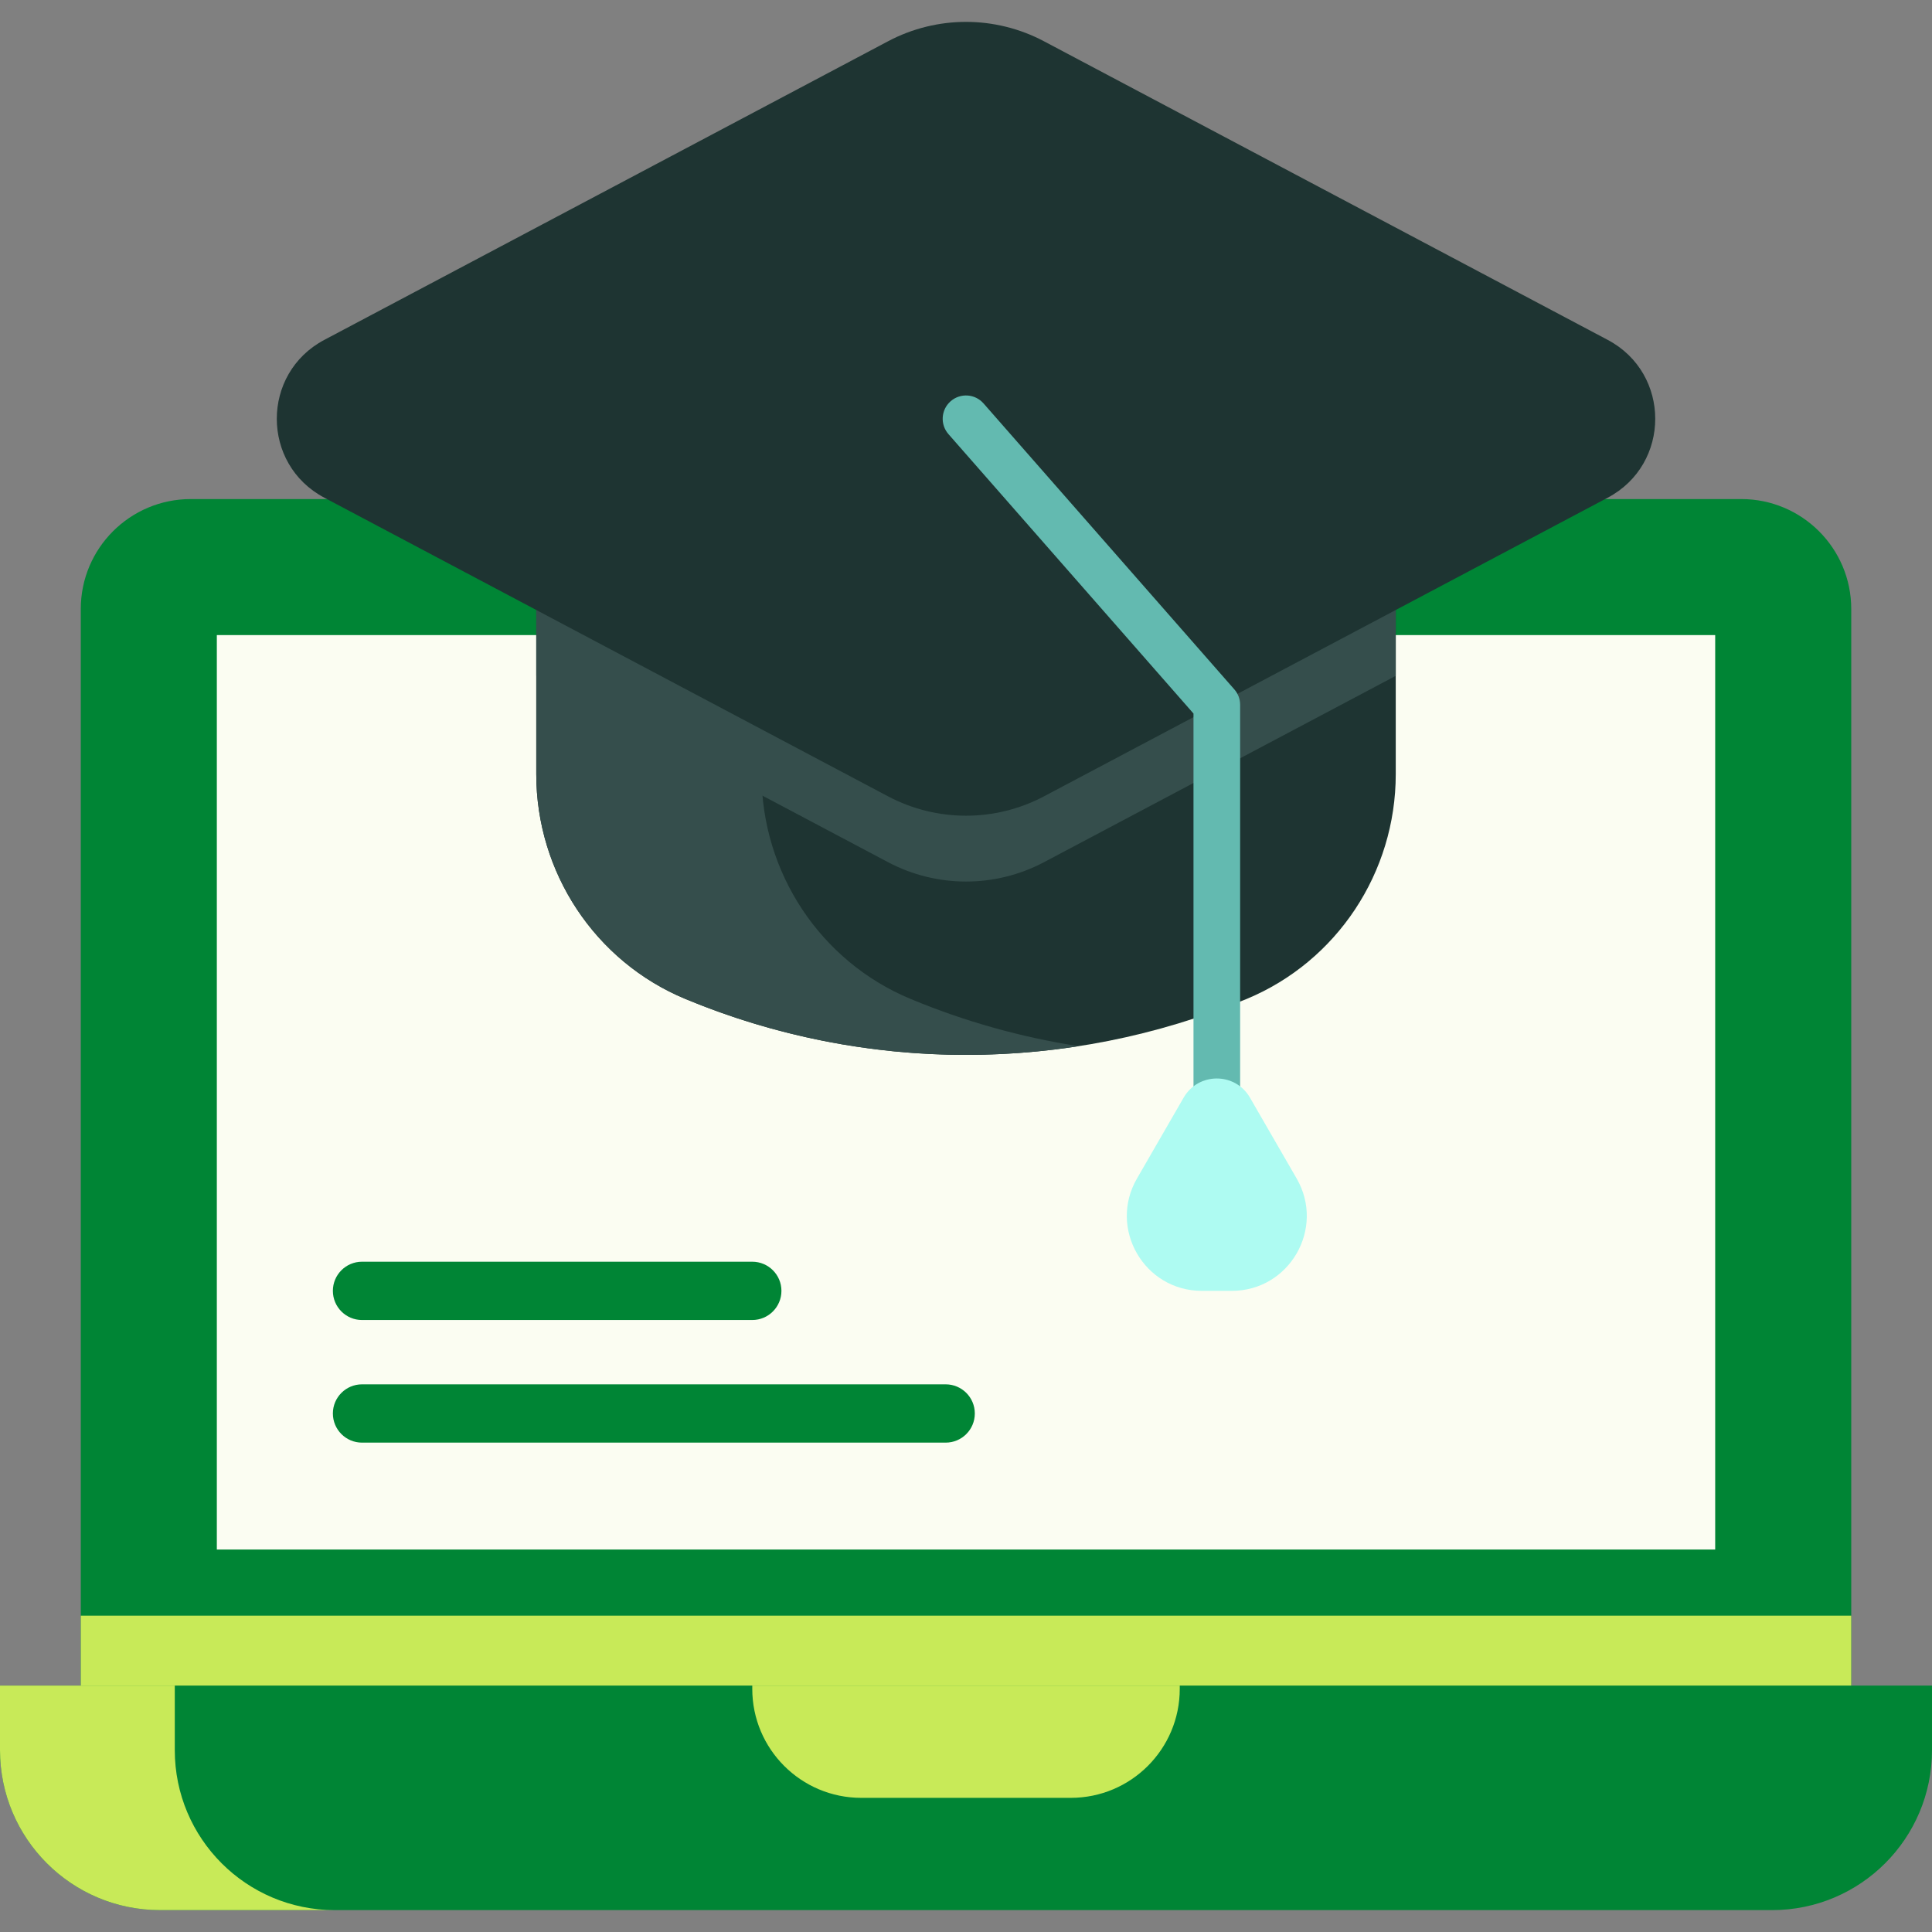 <svg width="64" height="64" viewBox="0 0 64 64" fill="none" xmlns="http://www.w3.org/2000/svg">
<rect x="0" y="0" width="64" height="64" fill="#808080" stroke="none"/>
<g clip-path="url(#clip0_1_1154)">
<path d="M61.325 20.174V59.337H2.676V20.174C2.676 18.163 4.307 16.532 6.32 16.532H57.681C59.694 16.532 61.325 18.163 61.325 20.174Z" fill="#008535"/>
<path d="M2.676 53.521H61.325V59.337H2.676V53.521Z" fill="#C8EA58"/>
<path d="M56.818 21.038V51.33H7.183V21.038H56.818Z" fill="#FBFDF2"/>
<path d="M64 55.837H0.001V57.977C0.001 60.903 2.373 63.275 5.299 63.275H58.702C61.628 63.275 64 60.903 64 57.977V55.837Z" fill="#008535"/>
<path d="M35.471 59.556H28.53C26.536 59.556 24.92 57.94 24.92 55.946V55.837H39.081V55.946C39.081 57.94 37.465 59.556 35.471 59.556Z" fill="#C8EA58"/>
<path d="M11.088 63.275H5.299C2.372 63.275 0 60.903 0 57.977V55.837H5.79V57.977C5.79 60.903 8.162 63.275 11.088 63.275Z" fill="#C8EA58"/>
<path d="M46.236 20.207V25.647C46.236 28.896 44.295 31.846 41.294 33.093C35.352 35.562 28.649 35.562 22.707 33.093C19.706 31.846 17.765 28.896 17.765 25.647V20.207H46.236Z" fill="#1E3432"/>
<path d="M35.732 34.656C31.364 35.336 26.851 34.816 22.707 33.093C19.705 31.847 17.764 28.896 17.764 25.648V20.207H25.227V25.648C25.227 28.896 27.167 31.847 30.169 33.093C31.968 33.841 33.836 34.363 35.732 34.656Z" fill="#354E4C"/>
<path d="M46.236 20.207V22.388L34.584 28.561C32.968 29.416 31.034 29.416 29.418 28.561L17.765 22.388V20.207H46.236Z" fill="#354E4C"/>
<path d="M53.259 11.26L34.583 1.367C32.968 0.511 31.033 0.511 29.418 1.367L10.742 11.26C8.645 12.371 8.645 15.375 10.742 16.486L29.418 26.38C31.033 27.235 32.968 27.235 34.583 26.38L53.259 16.486C55.356 15.375 55.356 12.371 53.259 11.26Z" fill="#1E3432"/>
<path d="M40.308 36.957C39.882 36.957 39.536 36.611 39.536 36.184V23.637L31.42 14.382C31.138 14.062 31.17 13.573 31.491 13.292C31.812 13.011 32.3 13.043 32.581 13.364L40.889 22.837C41.013 22.978 41.081 23.159 41.081 23.347V36.184C41.081 36.611 40.735 36.957 40.308 36.957Z" fill="#63BAB0"/>
<path d="M39.21 36.36L37.663 39.041C36.708 40.694 37.901 42.761 39.811 42.761H40.806C42.715 42.761 43.908 40.694 42.954 39.041L41.406 36.36C40.918 35.515 39.698 35.515 39.21 36.36Z" fill="#AEFBF2"/>
<path d="M31.327 47.789H11.992C11.459 47.789 11.027 47.357 11.027 46.823C11.027 46.29 11.459 45.858 11.992 45.858H31.327C31.86 45.858 32.292 46.29 32.292 46.823C32.292 47.357 31.86 47.789 31.327 47.789Z" fill="#008535"/>
<path d="M24.92 43.727H11.992C11.459 43.727 11.027 43.295 11.027 42.761C11.027 42.228 11.459 41.796 11.992 41.796H24.92C25.453 41.796 25.886 42.228 25.886 42.761C25.886 43.295 25.453 43.727 24.92 43.727Z" fill="#008535"/>
</g>
<defs>
<clipPath id="clip0_1_1154">
<rect width="64" height="64" fill="white"/>
</clipPath>
</defs>
</svg>
